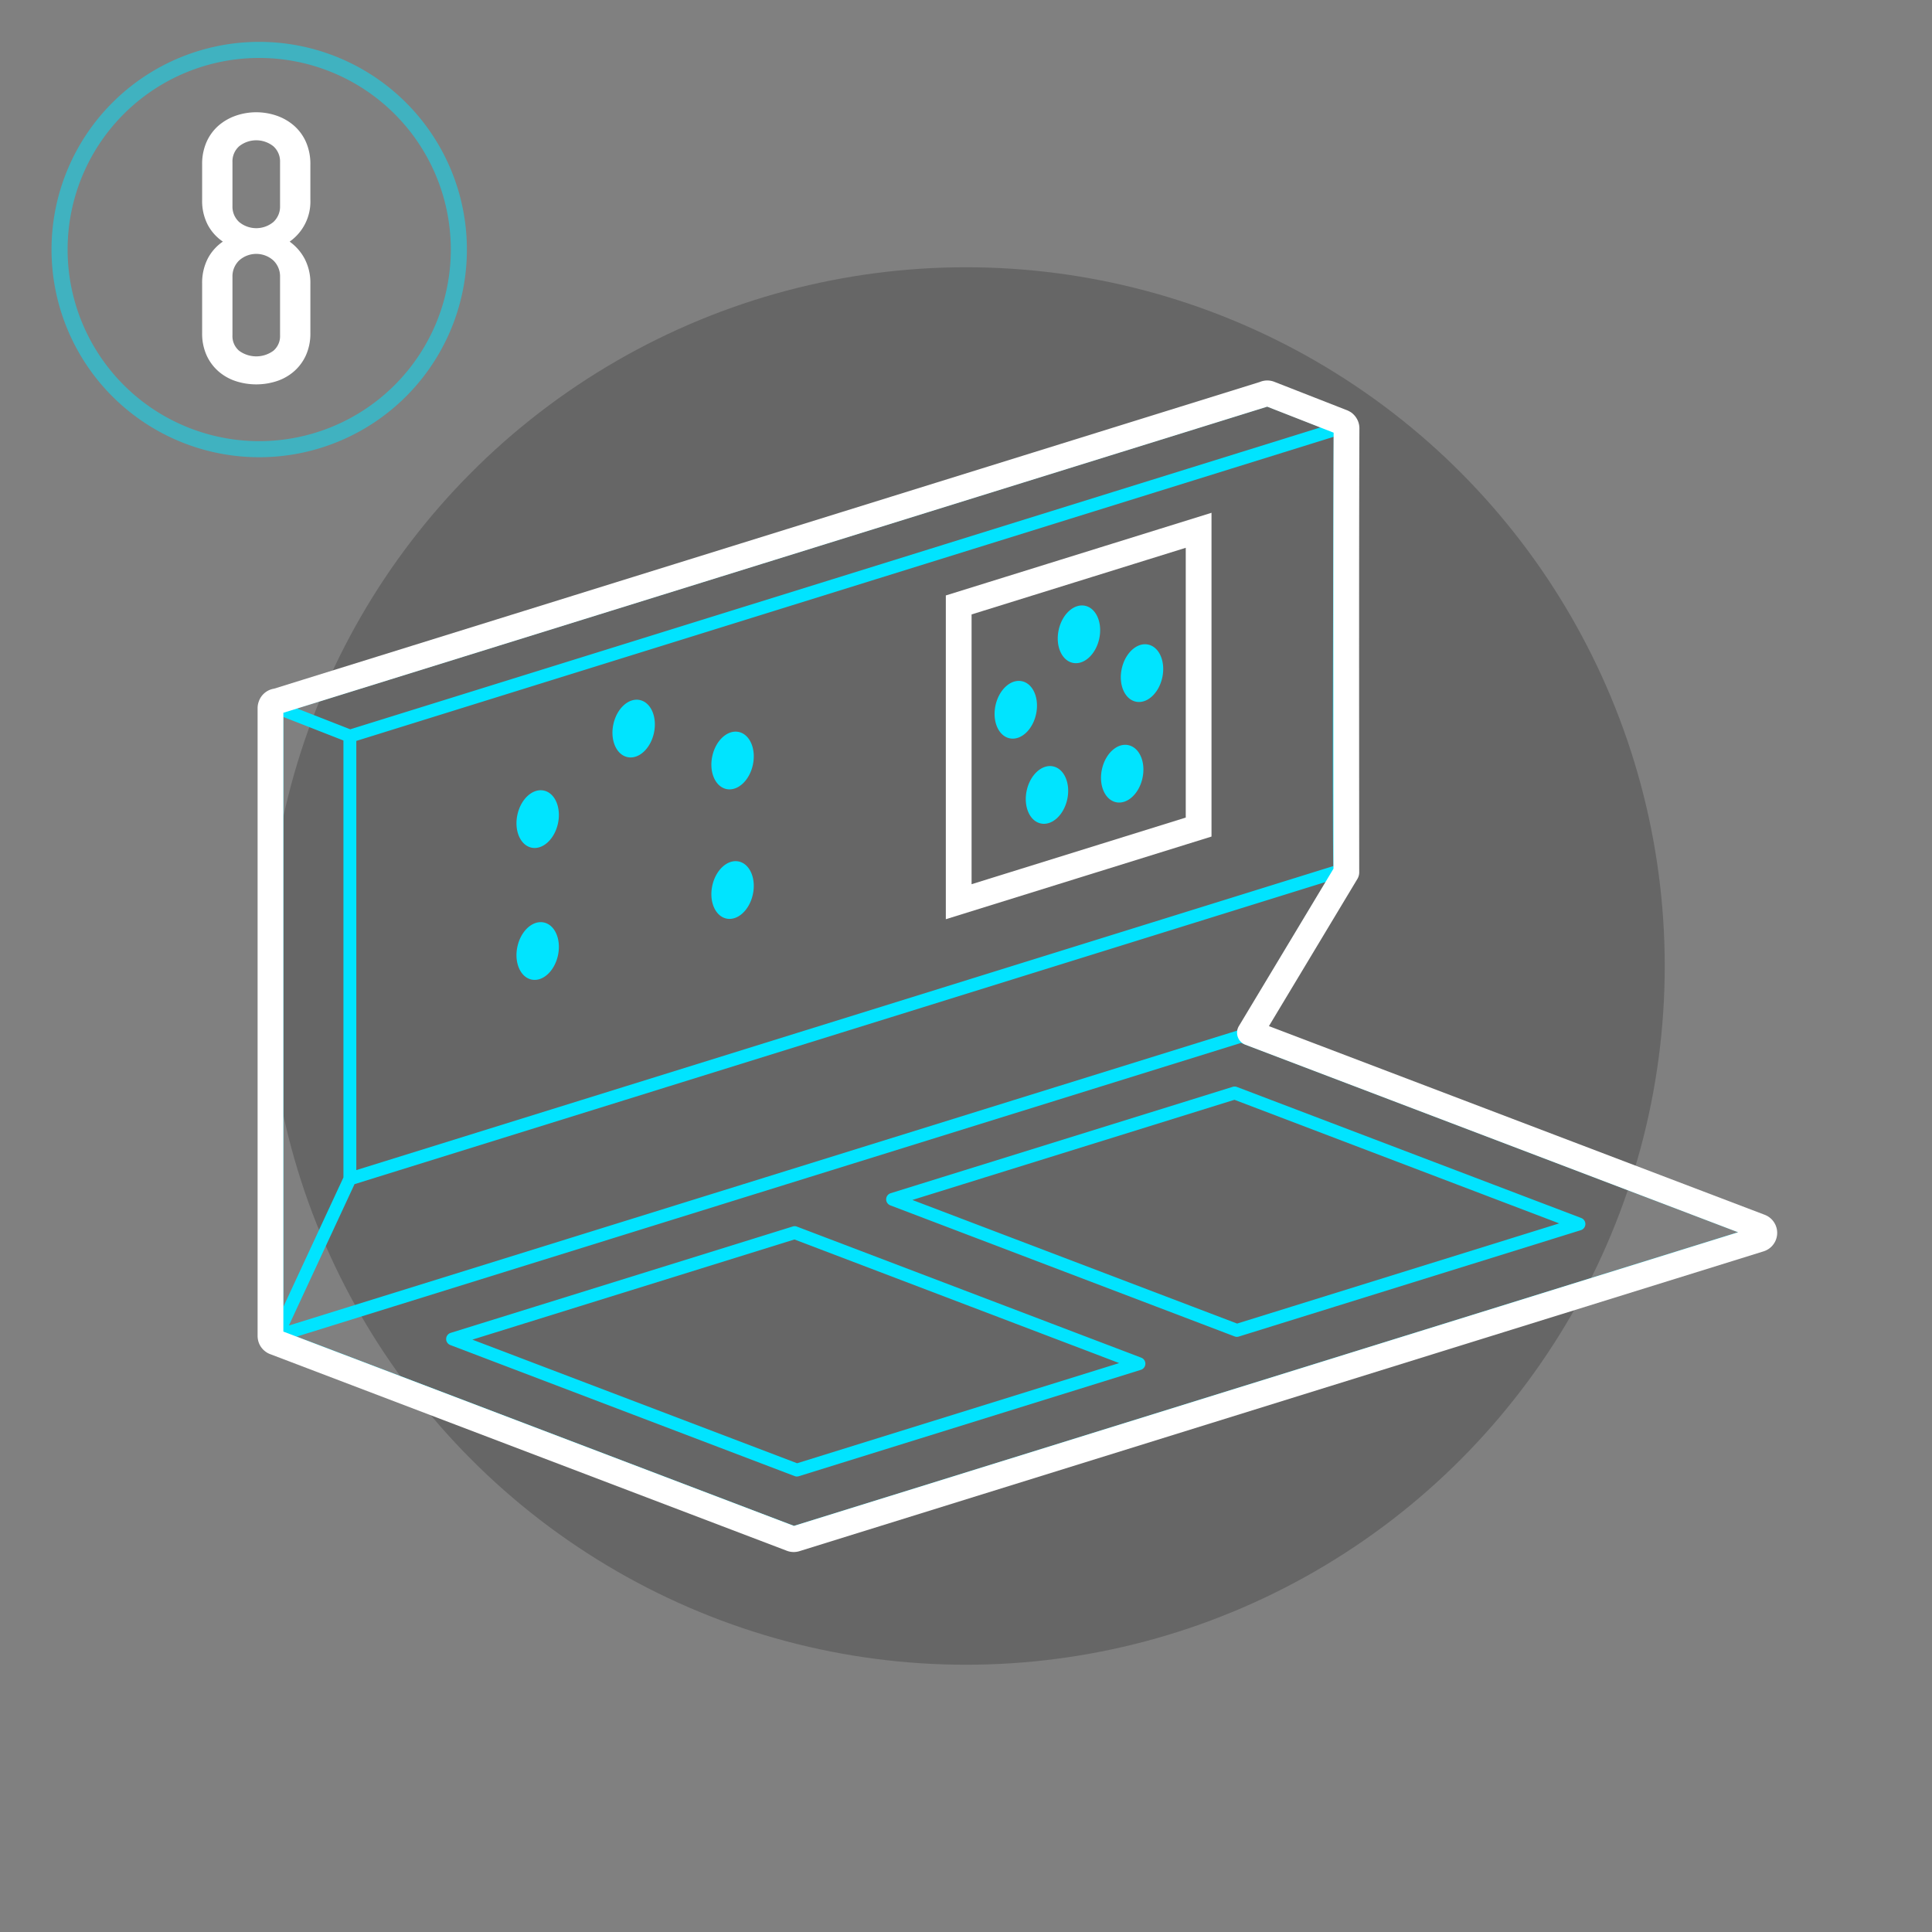 <?xml version="1.0" encoding="UTF-8"?> <svg xmlns="http://www.w3.org/2000/svg" id="_8" data-name="8" width="600" height="600" viewBox="0 0 600 600"><rect x="0" y="0" width="600" height="600" fill="#808080" stroke="none"/> <defs> <style> .cls-1 { opacity: 0.2; } .cls-2, .cls-3 { fill: #00e4ff; } .cls-2, .cls-3, .cls-4 { fill-rule: evenodd; } .cls-2 { opacity: 0.5; } .cls-4 { fill: #fff; } </style> </defs> <circle class="cls-1" cx="300" cy="300" r="217"></circle> <path id="Ellipse_2_copy" data-name="Ellipse 2 copy" class="cls-2" d="M80.5,13A64.5,64.5,0,1,1,16,77.5,64.5,64.5,0,0,1,80.5,13Zm0,5A59.5,59.5,0,1,1,21,77.5,59.5,59.5,0,0,1,80.5,18Z"></path> <path id="Color_Fill_1_copy" data-name="Color Fill 1 copy" class="cls-3" d="M354.415,421.636l-106.921-40.7a1.99,1.99,0,0,0-1.3-.041L139.971,413.935a2,2,0,0,0-.117,3.783l106.92,40.695a2,2,0,0,0,1.3.041L354.3,425.419A2,2,0,0,0,354.415,421.636ZM247.551,454.425L146.692,416.037l100.026-31.108,100.858,38.388Zm299.134-73.433L388.406,320.749l29.522-49.317c0.015-.025.023-0.053,0.037-0.079a1.826,1.826,0,0,0,.117-0.249c0.017-.046.029-0.093,0.043-0.14,0.021-.073.04-0.145,0.054-0.22,0.009-.052.014-0.105,0.019-0.158,0.006-.07.01-0.14,0.009-0.211s0-.112-0.01-0.168c0-.035,0-0.07-0.007-0.105q-0.015-.093-0.036-0.183c-0.45-5.2-.111-100.428.059-136.988a1.988,1.988,0,0,0-.346-1.11c-0.011-.017-0.022-0.036-0.034-0.053a2.011,2.011,0,0,0-.208-0.245c-0.023-.024-0.048-0.046-0.072-0.069a2.04,2.04,0,0,0-.151-0.142c-0.03-.022-0.064-0.034-0.094-0.054s-0.051-.028-0.076-0.043a1.975,1.975,0,0,0-.307-0.157l-22.6-8.842a1.986,1.986,0,0,0-1.625.084L85.947,217.75a2,2,0,0,0-1.77,1.268c-0.01.025-.012,0.051-0.021,0.075a1.974,1.974,0,0,0-.156.737V414.9c0,0.045.009,0.088,0.012,0.133s0.005,0.079.01,0.118a1.957,1.957,0,0,0,.058.284c0.005,0.02.006,0.039,0.012,0.058s0.006,0.012.008,0.019a1.977,1.977,0,0,0,.182.406c0.011,0.018.023,0.033,0.034,0.051a2,2,0,0,0,.226.291c0.021,0.023.042,0.046,0.064,0.068a1.983,1.983,0,0,0,.7.446c0.012,0,.022.012,0.033,0.016l160.462,61.074a1.994,1.994,0,0,0,1.3.041l299.46-93.134A2,2,0,0,0,546.685,380.992ZM413.943,248.656c0.028,12.068.04,17.622,0.171,20.3L110.655,363.384V230.1L414.2,135.644c-0.039,8.79-.161,37.409-0.227,65.774C413.928,221.331,413.917,237.224,413.943,248.656ZM393.574,126.221l16.583,6.488L108.77,226.49,92.186,220ZM88,222.663l18.656,7.3v135.7L88,405.846V222.663Zm22.1,145.089L411.806,273.87,384.14,320.085,89.714,411.653ZM246.581,473.88L92.131,415.094,385.4,323.887l154.45,58.785ZM382.84,337.521L276.621,370.556a2,2,0,0,0-.118,3.783l106.921,40.7a2,2,0,0,0,1.3.04l106.22-33.035a2,2,0,0,0,.117-3.783l-106.92-40.695A2,2,0,0,0,382.84,337.521Zm1.359,73.525L283.342,372.659,383.368,341.55l100.857,38.388ZM337.012,188.134c-3.475-.76-7.158,2.59-8.226,7.483s0.884,9.475,4.359,10.235,7.158-2.59,8.226-7.482S340.487,188.9,337.012,188.134ZM321.755,221.8c1.067-4.892-.884-9.475-4.359-10.235s-7.158,2.59-8.226,7.482,0.884,9.476,4.359,10.236S320.687,226.7,321.755,221.8Zm34.84-21.615c-3.475-.76-7.157,2.589-8.225,7.482s0.884,9.475,4.359,10.235,7.158-2.589,8.225-7.482S360.071,200.948,356.6,200.188Zm-29.513,37.829c-3.476-.761-7.159,2.589-8.226,7.482s0.884,9.475,4.359,10.235,7.157-2.59,8.225-7.482S330.556,238.777,327.082,238.017Zm23.363-6.6c-3.475-.76-7.158,2.59-8.226,7.482s0.884,9.476,4.359,10.236,7.158-2.59,8.226-7.483S353.92,232.179,350.445,231.419ZM198.721,217.408c-3.475-.76-7.158,2.589-8.226,7.482s0.884,9.475,4.359,10.235,7.158-2.589,8.226-7.482S202.2,218.168,198.721,217.408Zm-29.807,28.116c-3.475-.76-7.157,2.59-8.225,7.483s0.884,9.475,4.359,10.235,7.158-2.59,8.225-7.483S172.39,246.285,168.914,245.524Zm60.527-18.2c-3.475-.76-7.157,2.59-8.225,7.483s0.884,9.475,4.359,10.235,7.158-2.589,8.225-7.482S232.917,228.084,229.441,227.323Zm-60.527,59.165c-3.475-.761-7.157,2.59-8.225,7.482s0.884,9.475,4.359,10.236,7.158-2.59,8.225-7.483S172.39,287.248,168.914,286.488Zm60.527-18.94c-3.475-.761-7.157,2.589-8.225,7.482s0.884,9.475,4.359,10.235,7.158-2.59,8.225-7.482S232.917,268.308,229.441,267.548Z"></path> <path id="Color_Fill_1" data-name="Color Fill 1" class="cls-4" d="M293.735,285.472l82.508-25.67V159.251l-82.508,25.67V285.472Zm8-94.655,66.512-20.694v83.783L301.733,274.6V190.817ZM548.056,377.269h0l-153.982-58.6,27.472-45.7a4,4,0,0,0,.573-2.068c0-1.014-.112-101.751.056-137.872a5.927,5.927,0,0,0-1-3.315c-0.043-.068-0.111-0.169-0.159-0.235a5.968,5.968,0,0,0-.584-0.687c-0.061-.062-0.123-0.121-0.183-0.177a4.735,4.735,0,0,0-.513-0.444,4.417,4.417,0,0,0-.491-0.313l-0.107-.06a5.861,5.861,0,0,0-.7-0.348l-0.112-.046-22.641-8.856a6.008,6.008,0,0,0-4.451.084L85.131,213.868a6.01,6.01,0,0,0-4.71,3.828c-0.024.066-.048,0.136-0.07,0.208A5.925,5.925,0,0,0,80,219.887V414.916a4.529,4.529,0,0,0,.026.476c0.008,0.1.019,0.207,0.034,0.328a5.638,5.638,0,0,0,.123.638c0.023,0.105.05,0.209,0.077,0.3s0.063,0.2.1,0.293a5.977,5.977,0,0,0,.489,1.041c0.035,0.059.071,0.117,0.109,0.173l0.02,0.03a6.127,6.127,0,0,0,.657.832c0.078,0.083.157,0.161,0.218,0.218a5.956,5.956,0,0,0,.748.611c0.083,0.058.184,0.126,0.26,0.173a6.083,6.083,0,0,0,1.059.517h0l160.442,61.059a5.995,5.995,0,0,0,3.911.122l299.43-93.112A6.007,6.007,0,0,0,548.056,377.269ZM86.666,413.027h0l0.024,0.009Zm159.9,60.851L88,413.534V221.36L393.54,126.3l20.631,8.07c-0.15,35.11-.062,124.4-0.05,135.423l-29.366,48.852a4,4,0,0,0,2.006,5.805L539.8,382.692Zm298.64-89.13,0.012,0h0Z"></path> <path id="Color_Fill_6" data-name="Color Fill 6" class="cls-4" d="M96.389,51.078a16.817,16.817,0,0,0-1.371-6.973,14.559,14.559,0,0,0-3.695-5.066,16.368,16.368,0,0,0-5.364-3.1,19.489,19.489,0,0,0-12.753,0,16.368,16.368,0,0,0-5.364,3.1,14.536,14.536,0,0,0-3.695,5.066,16.787,16.787,0,0,0-1.371,6.973V62.044a16.159,16.159,0,0,0,1.728,7.747,14.57,14.57,0,0,0,4.708,5.244,14.453,14.453,0,0,0-4.708,5.3,16.525,16.525,0,0,0-1.728,7.807V103.4a16.369,16.369,0,0,0,1.371,6.913,14.641,14.641,0,0,0,3.695,5.006,15.512,15.512,0,0,0,5.364,3.04,20.576,20.576,0,0,0,12.753,0,15.511,15.511,0,0,0,5.364-3.04,14.664,14.664,0,0,0,3.695-5.006,16.4,16.4,0,0,0,1.371-6.913V88.146A16.078,16.078,0,0,0,94.6,80.339a15.459,15.459,0,0,0-4.648-5.3,15.164,15.164,0,0,0,6.436-12.992V51.078Zm-9.416,53.04a5.923,5.923,0,0,1-2.086,4.827,9,9,0,0,1-10.608,0,5.918,5.918,0,0,1-2.086-4.827V86a6.843,6.843,0,0,1,2.086-5.125,7.955,7.955,0,0,1,10.608,0A6.85,6.85,0,0,1,86.973,86v18.117Zm0-40.167a6.463,6.463,0,0,1-2.086,5.006,8.329,8.329,0,0,1-10.608,0,6.457,6.457,0,0,1-2.086-5.006V50.363a6.279,6.279,0,0,1,2.086-4.946,8.537,8.537,0,0,1,10.608,0,6.285,6.285,0,0,1,2.086,4.946V63.951Z"></path> </svg> 